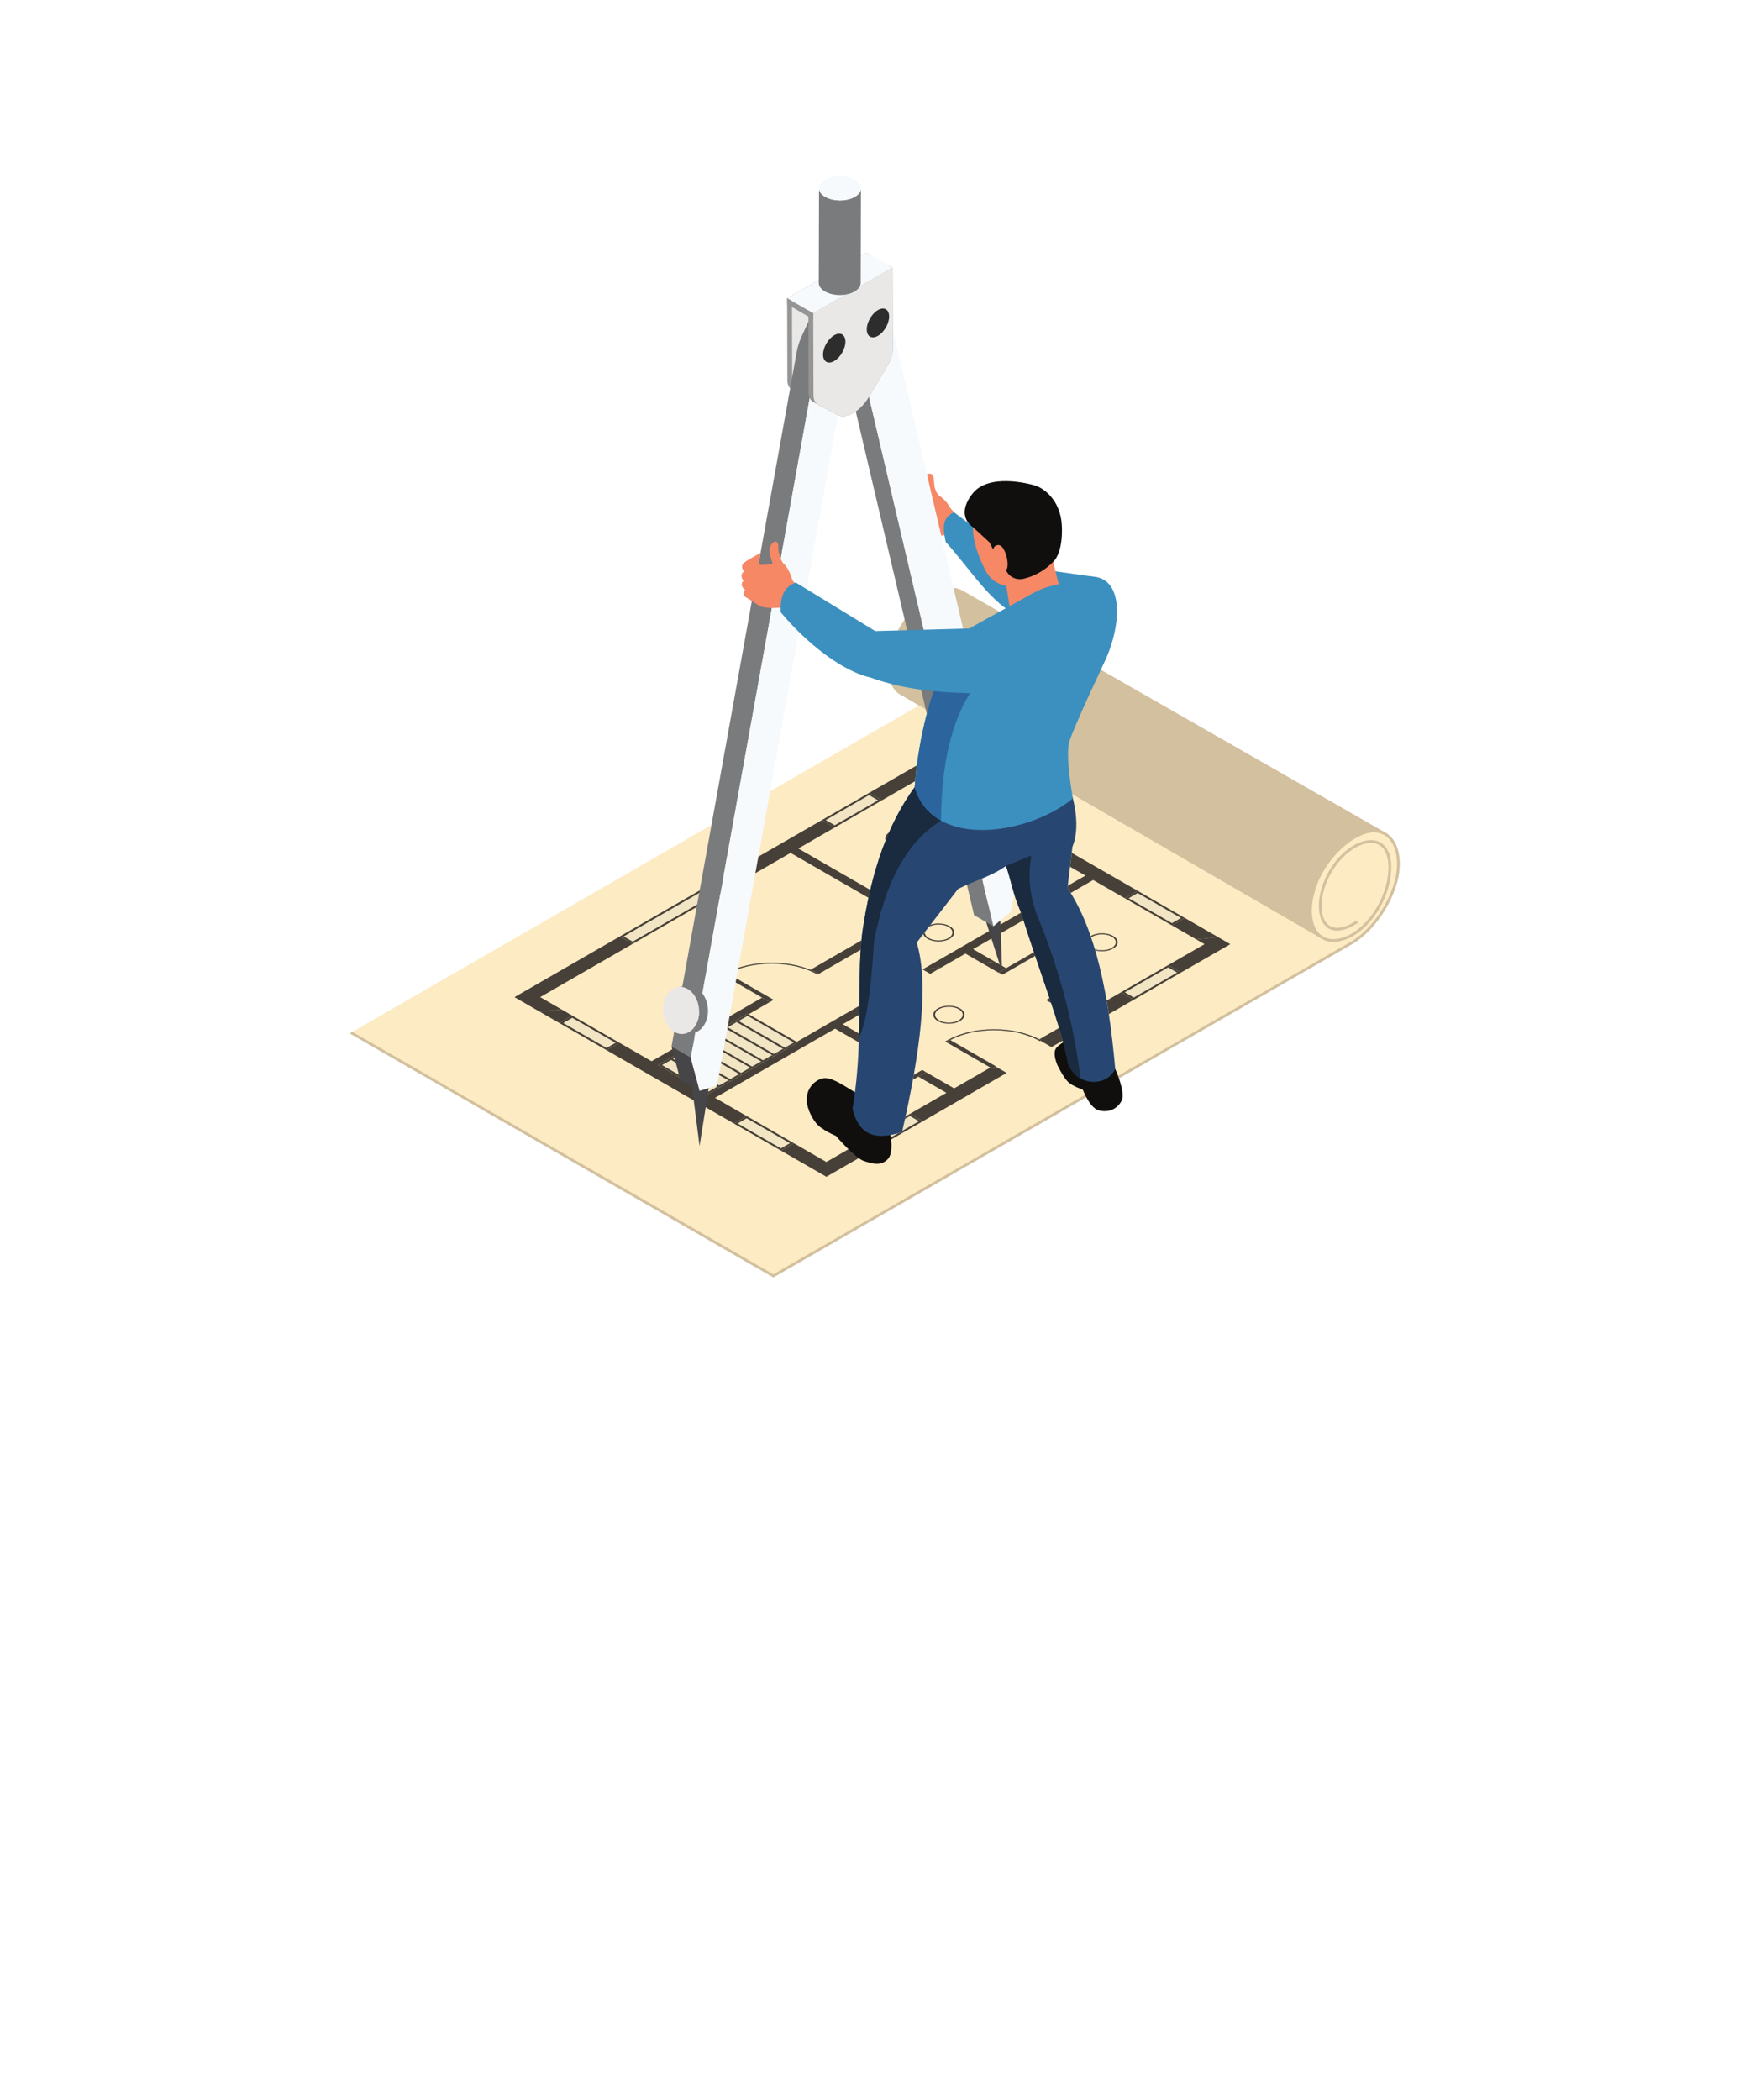 <svg xmlns="http://www.w3.org/2000/svg" xmlns:xlink="http://www.w3.org/1999/xlink" width="200" viewBox="0 0 150 180" height="240" preserveAspectRatio="xMidYMid meet"><defs><clipPath id="85c2713339"><path d="M 30.023 60.391 L 119.977 60.391 L 119.977 109.375 L 30.023 109.375 Z M 30.023 60.391 " clip-rule="nonzero"></path></clipPath><clipPath id="968fe8614a"><path d="M 30.023 71.223 L 119.977 71.223 L 119.977 109.375 L 30.023 109.375 Z M 30.023 71.223 " clip-rule="nonzero"></path></clipPath><clipPath id="1d488f6e9a"><path d="M 30.023 71 L 119.977 71 L 119.977 109.496 L 30.023 109.496 Z M 30.023 71 " clip-rule="nonzero"></path></clipPath></defs><rect x="-15" width="180" fill="#ffffff" y="-18" height="216" fill-opacity="1"></rect><rect x="-15" width="180" fill="#ffffff" y="-18" height="216" fill-opacity="1"></rect><rect x="-15" width="180" fill="#ffffff" y="-18" height="216" fill-opacity="1"></rect><g clip-path="url(#85c2713339)"><path fill="#fdebc4" d="M 116.336 79 C 113.531 80.891 112.492 78.344 113.59 75.613 C 114.992 72.109 118.871 70.664 119.125 74.043 C 119.195 75.48 118.672 77.254 117.527 78.691 C 116.379 80.125 115.031 80.746 113.953 80.594 C 112.066 80.281 111.797 77.41 113.281 74.691 C 114.156 73.18 115.301 72.051 116.516 71.508 C 118.809 70.5 120.289 72.285 119.75 75.156 C 119.277 77.371 117.727 79.66 115.953 80.758 L 66.289 109.363 L 30.082 88.512 L 78.777 60.465 L 116.336 79 " fill-opacity="1" fill-rule="nonzero"></path></g><g clip-path="url(#968fe8614a)"><path fill="#fdebc4" d="M 116.336 79 C 113.531 80.891 112.492 78.344 113.59 75.613 C 114.992 72.109 118.871 70.664 119.125 74.043 C 119.195 75.48 118.672 77.254 117.527 78.691 C 116.379 80.125 115.031 80.746 113.953 80.594 C 112.066 80.281 111.797 77.41 113.281 74.691 C 114.156 73.18 115.301 72.051 116.516 71.508 C 118.809 70.5 120.289 72.285 119.75 75.156 C 119.277 77.371 117.727 79.66 115.953 80.758 L 66.289 109.363 L 30.082 88.512 L 116.336 79 " fill-opacity="1" fill-rule="nonzero"></path></g><g clip-path="url(#1d488f6e9a)"><path fill="#d2c09e" d="M 66.289 109.496 L 66.23 109.465 L 30.023 88.609 L 30.141 88.41 L 66.289 109.227 L 115.895 80.66 C 117.633 79.582 119.172 77.309 119.637 75.133 C 119.922 73.605 119.633 72.328 118.855 71.715 C 118.273 71.258 117.461 71.219 116.562 71.617 C 115.371 72.148 114.242 73.262 113.383 74.75 C 112.43 76.496 112.176 78.371 112.738 79.523 C 113 80.059 113.426 80.387 113.973 80.477 C 115.078 80.633 116.379 79.941 117.434 78.617 C 118.492 77.289 119.082 75.586 119.008 74.051 C 118.93 73.012 118.484 72.375 117.75 72.262 C 116.523 72.074 114.602 73.395 113.695 75.656 C 113.074 77.211 113.145 78.703 113.871 79.285 C 114.41 79.719 115.262 79.582 116.27 78.902 L 116.402 79.094 C 115.301 79.84 114.348 79.973 113.723 79.469 C 112.922 78.82 112.82 77.219 113.48 75.57 C 114.457 73.125 116.484 71.836 117.785 72.031 C 118.277 72.105 119.125 72.469 119.242 74.035 C 119.316 75.629 118.711 77.395 117.617 78.762 C 116.508 80.152 115.133 80.879 113.938 80.707 C 113.312 80.602 112.824 80.23 112.531 79.629 C 111.934 78.41 112.188 76.449 113.18 74.637 C 114.062 73.102 115.234 71.957 116.469 71.402 C 117.449 70.969 118.348 71.016 119.004 71.531 C 119.848 72.199 120.168 73.562 119.867 75.18 C 119.391 77.414 117.805 79.75 116.016 80.859 L 66.289 109.496 " fill-opacity="1" fill-rule="nonzero"></path></g><path fill="#464038" d="M 46.277 86.727 L 44.098 85.469 L 70.445 70.293 L 71.547 70.926 L 75.59 68.598 L 74.488 67.965 L 78.586 65.605 C 78.527 66.055 78.48 66.508 78.441 66.957 L 68.426 72.727 L 74.598 76.281 C 74.547 76.504 74.496 76.73 74.445 76.957 L 67.762 73.105 L 60.855 77.086 L 62.133 76.352 L 61.031 75.715 L 53.129 80.266 L 54.23 80.902 L 46.301 85.469 L 48.129 86.52 L 46.277 86.727 M 70.078 83.535 L 70.18 83.473 C 69.953 83.344 69.715 83.227 69.465 83.125 L 73.84 80.602 C 73.816 80.867 73.793 81.133 73.777 81.402 L 70.078 83.535 M 79.098 83.105 L 79.074 83.094 L 87.52 78.227 C 87.523 78.234 87.527 78.242 87.527 78.246 C 87.594 78.457 87.66 78.664 87.727 78.871 L 83.41 81.355 L 85.266 82.426 L 84.156 82.547 L 82.75 81.738 L 80.676 82.93 L 79.098 83.105 M 102.539 80.52 L 93.699 75.43 L 91.777 76.539 C 91.688 76.391 91.594 76.25 91.5 76.109 L 91.523 75.922 L 93.039 75.051 L 91.719 74.289 L 91.859 73.102 L 97.512 76.355 L 96.41 76.992 L 100.453 79.32 L 101.555 78.684 L 100.586 78.125 L 104.391 80.316 L 102.539 80.52 " fill-opacity="1" fill-rule="nonzero"></path><path fill="#464038" d="M 70.832 100.867 L 51.285 89.609 L 51.992 90.016 L 53.094 89.383 L 49.051 87.051 L 47.949 87.688 L 46.277 86.727 L 48.129 86.52 L 55.848 90.965 L 65.32 85.512 L 65.98 85.891 L 64.172 86.934 L 64.078 86.883 L 62.977 87.516 L 62.207 87.961 L 61.102 88.598 L 60.332 89.039 L 59.227 89.676 L 58.289 90.215 L 57.52 90.66 L 56.418 91.293 L 58.98 92.77 L 60.625 93.719 L 60.715 93.77 L 61.82 93.137 L 62.758 92.598 L 63.695 92.055 L 64.629 91.516 L 67.441 89.898 L 68.379 89.355 L 68.285 89.305 L 68.555 89.152 L 73.664 86.207 C 73.664 86.461 73.664 86.715 73.66 86.973 L 72.238 87.789 L 73.633 88.594 C 73.633 88.699 73.629 88.801 73.625 88.906 C 73.621 89.051 73.617 89.199 73.613 89.344 L 71.578 88.172 L 69.215 89.531 L 68.855 89.738 L 61.285 94.098 L 66.434 97.062 L 63.996 95.66 L 62.895 96.297 L 66.938 98.621 L 68.039 97.988 L 70.832 99.598 L 74.367 97.559 L 73.957 97.797 L 75.059 98.434 L 77.652 96.938 L 70.832 100.867 M 79.102 96.105 L 78 95.469 L 81.121 93.672 L 78.715 92.285 L 79.375 91.902 L 81.785 93.289 L 84.887 91.504 L 85.043 91.598 L 85.344 91.422 L 86.285 91.965 L 79.102 96.105 M 90.129 89.75 L 89.188 89.211 L 89.242 89.176 C 89.191 89.145 89.137 89.117 89.082 89.086 L 90.781 88.105 C 90.895 88.484 91 88.848 91.094 89.195 L 90.129 89.75 M 95.043 86.922 C 94.984 86.531 94.922 86.145 94.855 85.762 L 98.102 83.891 L 96.078 85.055 L 97.184 85.691 L 100.84 83.582 L 95.043 86.922 M 90.102 85.973 L 89.727 85.758 L 89.746 85.746 L 89.797 85.773 C 89.863 85.734 89.93 85.695 89.996 85.656 C 90.031 85.762 90.066 85.867 90.102 85.973 M 79.734 83.473 L 79.098 83.105 L 80.676 82.93 L 79.734 83.473 M 85.605 83.383 L 84.156 82.547 L 85.266 82.426 L 86.238 82.984 L 85.598 83.355 L 85.625 83.371 L 85.605 83.383 M 101.223 83.363 L 100.121 82.727 L 103.246 80.93 L 102.539 80.52 L 104.391 80.316 L 105.453 80.93 L 101.223 83.363 " fill-opacity="1" fill-rule="nonzero"></path><path fill="#f2e5c3" d="M 66.938 98.434 L 63.227 96.297 L 63.996 95.852 L 67.707 97.988 L 66.938 98.434 " fill-opacity="1" fill-rule="nonzero"></path><path fill="#464038" d="M 66.938 98.621 L 62.895 96.297 L 63.996 95.66 L 68.039 97.988 L 66.938 98.621 M 63.996 95.852 L 63.227 96.297 L 66.938 98.434 L 67.707 97.988 L 63.996 95.852 " fill-opacity="1" fill-rule="nonzero"></path><path fill="#f2e5c3" d="M 51.992 89.824 L 48.281 87.688 L 49.051 87.242 L 52.766 89.383 L 51.992 89.824 " fill-opacity="1" fill-rule="nonzero"></path><path fill="#464038" d="M 51.992 90.016 L 51.285 89.609 L 47.949 87.688 L 49.051 87.051 L 53.094 89.383 L 51.992 90.016 M 49.051 87.242 L 48.281 87.688 L 51.992 89.824 L 52.766 89.383 L 49.051 87.242 " fill-opacity="1" fill-rule="nonzero"></path><path fill="#f2e5c3" d="M 97.184 85.5 L 96.41 85.055 L 100.121 82.918 L 100.895 83.363 L 97.184 85.5 " fill-opacity="1" fill-rule="nonzero"></path><path fill="#464038" d="M 97.184 85.691 L 96.078 85.055 L 100.121 82.727 L 101.223 83.363 L 100.84 83.582 L 97.184 85.691 M 100.121 82.918 L 96.41 85.055 L 97.184 85.5 L 100.895 83.363 L 100.121 82.918 " fill-opacity="1" fill-rule="nonzero"></path><path fill="#f2e5c3" d="M 75.059 98.242 L 74.285 97.797 L 75.102 97.328 C 75.25 97.352 75.402 97.363 75.559 97.363 C 75.996 97.363 76.473 97.277 76.973 97.141 L 75.059 98.242 M 77.348 96.922 C 77.426 96.582 77.504 96.242 77.578 95.902 L 78 95.66 L 78.77 96.105 L 77.348 96.922 " fill-opacity="1" fill-rule="nonzero"></path><path fill="#464038" d="M 75.059 98.434 L 73.957 97.797 L 74.859 97.277 C 74.938 97.301 75.02 97.316 75.102 97.328 L 74.285 97.797 L 75.059 98.242 L 76.973 97.141 C 77.086 97.109 77.203 97.074 77.32 97.035 C 77.332 97 77.34 96.961 77.348 96.922 L 78.77 96.105 L 78 95.66 L 77.578 95.902 C 77.594 95.832 77.609 95.758 77.625 95.684 L 78 95.469 L 79.102 96.105 L 77.652 96.938 L 75.059 98.434 " fill-opacity="1" fill-rule="nonzero"></path><path fill="#f2e5c3" d="M 71.547 70.738 L 70.777 70.293 L 74.488 68.152 L 75.262 68.598 L 71.547 70.738 " fill-opacity="1" fill-rule="nonzero"></path><path fill="#464038" d="M 71.547 70.926 L 70.445 70.293 L 74.488 67.965 L 75.59 68.598 L 71.547 70.926 M 74.488 68.152 L 70.777 70.293 L 71.547 70.738 L 75.262 68.598 L 74.488 68.152 " fill-opacity="1" fill-rule="nonzero"></path><path fill="#f2e5c3" d="M 54.23 80.711 L 53.457 80.266 L 61.031 75.906 L 61.801 76.352 L 54.23 80.711 " fill-opacity="1" fill-rule="nonzero"></path><path fill="#464038" d="M 54.23 80.902 L 53.129 80.266 L 61.031 75.715 L 62.133 76.352 L 60.855 77.086 L 54.23 80.902 M 61.031 75.906 L 53.457 80.266 L 54.23 80.711 L 61.801 76.352 L 61.031 75.906 " fill-opacity="1" fill-rule="nonzero"></path><path fill="#f2e5c3" d="M 100.453 79.129 L 96.742 76.992 L 97.512 76.547 L 101.223 78.684 L 100.453 79.129 " fill-opacity="1" fill-rule="nonzero"></path><path fill="#464038" d="M 100.453 79.32 L 96.41 76.992 L 97.512 76.355 L 101.555 78.684 L 100.453 79.32 M 97.512 76.547 L 96.742 76.992 L 100.453 79.129 L 101.223 78.684 L 97.512 76.547 " fill-opacity="1" fill-rule="nonzero"></path><path fill="#f2e5c3" d="M 60.715 93.582 L 56.746 91.293 L 57.52 90.852 L 58.184 91.23 L 61.488 93.137 L 60.715 93.582 " fill-opacity="1" fill-rule="nonzero"></path><path fill="#464038" d="M 60.715 93.77 L 60.625 93.719 L 58.98 92.77 L 56.418 91.293 L 57.52 90.66 L 57.355 90.754 L 57.52 90.852 L 56.746 91.293 L 60.715 93.582 L 61.488 93.137 L 58.184 91.23 L 61.652 93.23 L 61.82 93.137 L 60.715 93.77 " fill-opacity="1" fill-rule="nonzero"></path><path fill="#f2e5c3" d="M 61.652 93.039 L 57.684 90.754 L 58.457 90.309 L 61.086 91.824 L 62.426 92.598 L 61.652 93.039 " fill-opacity="1" fill-rule="nonzero"></path><path fill="#464038" d="M 61.652 93.23 L 58.184 91.23 L 57.52 90.852 L 57.355 90.754 L 58.289 90.215 L 58.457 90.309 L 57.684 90.754 L 61.652 93.039 L 62.426 92.598 L 61.086 91.824 L 62.59 92.691 L 62.754 92.598 L 62.758 92.598 L 61.82 93.137 L 61.652 93.23 " fill-opacity="1" fill-rule="nonzero"></path><path fill="#f2e5c3" d="M 62.59 92.5 L 58.621 90.215 L 59.395 89.77 L 63.363 92.055 L 62.59 92.5 " fill-opacity="1" fill-rule="nonzero"></path><path fill="#464038" d="M 62.59 92.691 L 61.086 91.824 L 58.457 90.309 L 58.289 90.215 L 59.23 89.676 L 63.527 92.152 L 63.695 92.055 L 62.754 92.598 L 62.59 92.691 M 59.395 89.77 L 58.621 90.215 L 62.59 92.5 L 63.363 92.055 L 59.395 89.77 " fill-opacity="1" fill-rule="nonzero"></path><path fill="#f2e5c3" d="M 63.527 91.961 L 59.559 89.676 L 60.332 89.23 L 60.996 89.613 L 64.301 91.516 L 63.527 91.961 " fill-opacity="1" fill-rule="nonzero"></path><path fill="#464038" d="M 63.527 92.152 L 59.227 89.676 L 60.332 89.039 L 60.164 89.137 L 60.332 89.23 L 59.559 89.676 L 63.527 91.961 L 64.301 91.516 L 60.996 89.613 L 64.465 91.609 L 64.629 91.516 L 63.695 92.055 L 63.527 92.152 " fill-opacity="1" fill-rule="nonzero"></path><path fill="#f2e5c3" d="M 64.465 91.422 L 60.496 89.137 L 61.266 88.691 L 63.254 89.832 L 65.238 90.977 L 64.465 91.422 " fill-opacity="1" fill-rule="nonzero"></path><path fill="#464038" d="M 64.465 91.609 L 60.996 89.613 L 60.332 89.23 L 60.164 89.137 L 61.102 88.598 L 61.266 88.691 L 60.496 89.137 L 64.465 91.422 L 65.238 90.977 L 63.254 89.832 L 65.402 91.07 L 65.566 90.977 L 64.629 91.516 L 64.465 91.609 " fill-opacity="1" fill-rule="nonzero"></path><path fill="#f2e5c3" d="M 65.402 90.883 L 61.434 88.598 L 62.203 88.152 L 63.844 89.094 L 66.176 90.438 L 65.402 90.883 " fill-opacity="1" fill-rule="nonzero"></path><path fill="#464038" d="M 65.402 91.07 L 63.254 89.832 L 61.266 88.691 L 61.102 88.598 L 62.207 87.961 L 62.039 88.055 L 62.203 88.152 L 61.434 88.598 L 65.402 90.883 L 66.176 90.438 L 63.844 89.094 L 66.34 90.531 L 66.504 90.438 L 65.566 90.977 L 65.402 91.07 " fill-opacity="1" fill-rule="nonzero"></path><path fill="#f2e5c3" d="M 66.34 90.344 L 62.371 88.055 L 63.141 87.609 L 67.109 89.898 L 66.34 90.344 " fill-opacity="1" fill-rule="nonzero"></path><path fill="#464038" d="M 66.34 90.531 L 63.844 89.094 L 62.203 88.152 L 62.039 88.055 L 62.977 87.516 L 67.277 89.992 L 67.441 89.898 L 66.504 90.438 L 66.34 90.531 M 63.141 87.609 L 62.371 88.055 L 66.34 90.344 L 67.109 89.898 L 63.141 87.609 " fill-opacity="1" fill-rule="nonzero"></path><path fill="#f2e5c3" d="M 67.277 89.801 L 63.309 87.516 L 64.078 87.07 L 68.047 89.355 L 67.277 89.801 " fill-opacity="1" fill-rule="nonzero"></path><path fill="#464038" d="M 67.277 89.992 L 62.977 87.516 L 64.078 86.883 L 68.379 89.355 L 67.441 89.898 L 67.277 89.992 M 64.078 87.07 L 63.309 87.516 L 67.277 89.801 L 68.047 89.355 L 64.078 87.07 " fill-opacity="1" fill-rule="nonzero"></path><path fill="#464038" d="M 64.027 84.766 L 61.949 83.57 L 62.277 83.379 L 62.281 83.379 C 62.223 83.41 62.168 83.441 62.113 83.473 L 62.223 83.535 C 62.277 83.504 62.336 83.473 62.391 83.445 L 64.586 84.707 L 64.027 84.766 " fill-opacity="1" fill-rule="nonzero"></path><path fill="#464038" d="M 65.98 85.891 L 65.32 85.512 L 64.027 84.766 L 64.586 84.707 L 66.312 85.699 L 65.98 85.891 " fill-opacity="1" fill-rule="nonzero"></path><path fill="#464038" d="M 70.07 83.535 C 68.988 82.914 67.566 82.602 66.148 82.602 C 64.797 82.602 63.449 82.883 62.391 83.445 C 62.336 83.473 62.277 83.504 62.223 83.535 L 62.113 83.473 C 62.168 83.441 62.223 83.41 62.281 83.379 C 63.371 82.801 64.758 82.512 66.148 82.512 C 67.312 82.512 68.477 82.715 69.465 83.125 C 69.715 83.227 69.953 83.344 70.18 83.473 L 70.078 83.535 L 70.07 83.535 " fill-opacity="1" fill-rule="nonzero"></path><path fill="#464038" d="M 78.25 92.551 C 78.277 92.41 78.301 92.27 78.328 92.125 L 79.047 91.711 L 79.375 91.902 L 78.715 92.285 L 78.25 92.551 " fill-opacity="1" fill-rule="nonzero"></path><path fill="#464038" d="M 87.676 82.16 L 88.625 81.613 C 88.66 81.719 88.695 81.824 88.73 81.934 L 88.492 82.07 L 87.676 82.16 " fill-opacity="1" fill-rule="nonzero"></path><path fill="#464038" d="M 85.926 83.547 L 85.625 83.371 L 85.598 83.355 L 86.238 82.984 L 87.676 82.16 L 88.492 82.07 L 85.926 83.547 " fill-opacity="1" fill-rule="nonzero"></path><path fill="#464038" d="M 89.797 85.773 L 89.746 85.746 L 89.684 85.711 C 89.781 85.656 89.871 85.602 89.957 85.543 C 89.969 85.582 89.98 85.617 89.996 85.656 C 89.93 85.695 89.863 85.734 89.797 85.773 " fill-opacity="1" fill-rule="nonzero"></path><path fill="#464038" d="M 85.043 91.598 L 84.887 91.504 L 81.012 89.273 L 81.344 89.082 L 81.348 89.086 C 81.289 89.113 81.234 89.145 81.176 89.176 L 81.289 89.242 C 81.344 89.207 81.398 89.176 81.457 89.148 L 85.375 91.406 L 85.344 91.422 L 85.043 91.598 " fill-opacity="1" fill-rule="nonzero"></path><path fill="#464038" d="M 89.133 89.242 C 88.051 88.617 86.633 88.305 85.211 88.305 C 83.863 88.305 82.516 88.586 81.457 89.148 C 81.398 89.176 81.344 89.207 81.289 89.242 L 81.176 89.176 C 81.234 89.145 81.289 89.113 81.348 89.086 C 82.434 88.504 83.824 88.219 85.211 88.219 C 86.602 88.219 87.992 88.508 89.082 89.086 C 89.137 89.117 89.191 89.145 89.242 89.176 L 89.133 89.242 " fill-opacity="1" fill-rule="nonzero"></path><path fill="#464038" d="M 60.895 82.031 C 60.555 82.031 60.211 81.953 59.949 81.805 C 59.426 81.504 59.426 81.016 59.949 80.715 C 60.211 80.562 60.555 80.488 60.895 80.488 C 61.238 80.488 61.582 80.562 61.844 80.715 C 62.363 81.016 62.363 81.504 61.844 81.805 C 61.582 81.953 61.238 82.031 60.895 82.031 M 60.895 80.578 C 60.594 80.578 60.289 80.645 60.059 80.777 C 59.598 81.043 59.598 81.473 60.059 81.738 C 60.289 81.871 60.594 81.938 60.895 81.938 C 61.199 81.938 61.5 81.871 61.73 81.738 C 62.191 81.473 62.191 81.043 61.73 80.777 C 61.5 80.645 61.199 80.578 60.895 80.578 " fill-opacity="1" fill-rule="nonzero"></path><path fill="#464038" d="M 70.703 94.895 C 70.359 94.895 70.02 94.82 69.758 94.672 C 69.234 94.371 69.234 93.879 69.758 93.582 C 70.02 93.43 70.359 93.355 70.703 93.355 C 71.047 93.355 71.391 93.43 71.648 93.582 C 72.172 93.879 72.172 94.371 71.648 94.672 C 71.391 94.82 71.047 94.895 70.703 94.895 M 70.703 93.445 C 70.402 93.445 70.098 93.512 69.867 93.645 C 69.406 93.91 69.406 94.34 69.867 94.605 C 70.098 94.738 70.402 94.805 70.703 94.805 C 71.008 94.805 71.309 94.738 71.539 94.605 C 72 94.34 72 93.91 71.539 93.645 C 71.309 93.512 71.008 93.445 70.703 93.445 " fill-opacity="1" fill-rule="nonzero"></path><path fill="#464038" d="M 75.914 72.043 C 75.812 71.809 75.91 71.551 76.199 71.359 C 76.102 71.586 76.004 71.812 75.914 72.043 " fill-opacity="1" fill-rule="nonzero"></path><path fill="#464038" d="M 81.332 87.746 C 80.992 87.746 80.648 87.672 80.387 87.52 C 79.867 87.223 79.867 86.73 80.387 86.43 C 80.648 86.281 80.992 86.207 81.332 86.207 C 81.676 86.207 82.02 86.281 82.281 86.43 C 82.801 86.73 82.801 87.223 82.281 87.52 C 82.02 87.672 81.676 87.746 81.332 87.746 M 81.332 86.297 C 81.031 86.297 80.727 86.363 80.496 86.496 C 80.035 86.762 80.035 87.191 80.496 87.457 C 80.727 87.59 81.031 87.656 81.332 87.656 C 81.637 87.656 81.938 87.59 82.168 87.457 C 82.633 87.191 82.633 86.762 82.168 86.496 C 81.938 86.363 81.637 86.297 81.332 86.297 " fill-opacity="1" fill-rule="nonzero"></path><path fill="#464038" d="M 80.453 80.699 C 80.109 80.699 79.766 80.625 79.504 80.473 C 79.309 80.359 79.184 80.219 79.137 80.07 L 79.27 79.898 C 79.258 80.082 79.371 80.27 79.617 80.41 C 79.848 80.543 80.148 80.609 80.453 80.609 C 80.754 80.609 81.059 80.543 81.289 80.41 C 81.75 80.145 81.75 79.711 81.289 79.445 C 81.059 79.312 80.754 79.246 80.453 79.246 C 80.152 79.246 79.848 79.312 79.621 79.445 L 79.754 79.27 C 79.969 79.195 80.207 79.156 80.453 79.156 C 80.793 79.156 81.137 79.23 81.398 79.383 C 81.918 79.684 81.918 80.172 81.398 80.473 C 81.137 80.625 80.793 80.699 80.453 80.699 " fill-opacity="1" fill-rule="nonzero"></path><path fill="#464038" d="M 93.914 81.473 C 93.902 81.469 93.891 81.465 93.879 81.461 C 93.867 81.422 93.855 81.387 93.844 81.348 C 93.969 81.391 94.102 81.422 94.238 81.438 L 93.914 81.473 M 95.094 81.344 C 95.164 81.316 95.23 81.285 95.293 81.25 C 95.754 80.98 95.754 80.551 95.293 80.285 C 95.062 80.152 94.762 80.086 94.457 80.086 C 94.156 80.086 93.852 80.152 93.621 80.285 C 93.586 80.305 93.555 80.328 93.523 80.348 C 93.512 80.312 93.5 80.273 93.484 80.238 C 93.496 80.23 93.504 80.227 93.512 80.223 C 93.773 80.07 94.117 79.996 94.457 79.996 C 94.801 79.996 95.145 80.07 95.406 80.223 C 95.922 80.52 95.926 81.004 95.414 81.305 L 95.094 81.344 " fill-opacity="1" fill-rule="nonzero"></path><path fill="#464038" d="M 94.457 81.535 C 94.273 81.535 94.09 81.516 93.914 81.473 L 94.238 81.438 C 94.312 81.445 94.383 81.449 94.457 81.449 C 94.68 81.449 94.898 81.41 95.094 81.344 L 95.414 81.305 C 95.41 81.309 95.406 81.309 95.406 81.312 C 95.145 81.461 94.801 81.535 94.457 81.535 " fill-opacity="1" fill-rule="nonzero"></path><path fill="#d2c09e" d="M 118.848 71.426 L 82.5 50.621 C 81.93 50.293 81.176 50.273 80.309 50.656 C 79.094 51.199 77.949 52.324 77.074 53.84 C 75.766 56.242 75.82 58.762 77.156 59.531 L 113.312 80.469 C 110.148 77.68 115.312 70.191 118.848 71.426 " fill-opacity="1" fill-rule="nonzero"></path><path fill="#f68866" d="M 82.445 46.637 L 80.848 45.852 C 80.848 45.852 80.156 46.332 79.16 45.777 C 79.16 45.777 79.016 45.914 78.793 45.852 C 78.566 45.785 78.078 45.633 77.926 45.48 C 77.77 45.328 77.82 45.074 77.926 45.008 C 77.926 45.008 77.539 44.824 77.617 44.543 C 77.699 44.262 77.781 44.176 77.781 44.176 C 77.781 44.176 77.457 44.031 77.547 43.801 C 77.637 43.566 77.699 43.367 77.699 43.367 C 77.699 43.367 77.461 43.223 77.531 42.965 C 77.602 42.707 77.805 42.551 78.035 42.395 C 78.27 42.242 79 41.949 79 41.949 C 79 41.949 79.875 41.996 80.309 42.348 C 80.742 42.699 81.203 43.062 81.281 43.293 C 81.363 43.527 82.66 44.84 82.688 44.82 C 82.711 44.801 82.445 46.637 82.445 46.637 " fill-opacity="1" fill-rule="nonzero"></path><path fill="#f68866" d="M 81.656 44.965 C 81.609 44.973 80.105 45.098 79.629 43.438 C 79.629 43.438 79.055 41.625 79.23 41.074 C 79.426 40.469 79.742 40.562 79.898 40.688 C 80.059 40.812 80.07 41.418 80.094 41.688 C 80.102 41.781 80.176 41.965 80.242 42.129 C 80.316 42.305 80.438 42.449 80.594 42.555 C 80.734 42.652 80.934 42.82 81.164 43.109 C 81.613 43.664 81.656 44.965 81.656 44.965 " fill-opacity="1" fill-rule="nonzero"></path><path fill="#7a7b7c" d="M 85.051 69.098 L 85.867 68.773 C 86.152 68.66 86.496 68.691 86.848 68.895 L 86.031 69.219 C 85.68 69.016 85.336 68.984 85.051 69.098 " fill-opacity="1" fill-rule="nonzero"></path><path fill="#7a7b7c" d="M 87.371 72.535 L 86.555 72.859 C 86.91 72.715 87.176 72.348 87.246 71.809 C 87.371 70.836 86.824 69.676 86.031 69.219 L 86.848 68.895 C 87.641 69.352 88.188 70.516 88.062 71.484 C 87.992 72.023 87.727 72.395 87.371 72.535 " fill-opacity="1" fill-rule="nonzero"></path><path fill="#ccccc9" d="M 86.031 69.219 C 86.824 69.676 87.371 70.836 87.246 71.809 C 87.117 72.781 86.367 73.195 85.574 72.738 C 84.777 72.277 84.238 71.121 84.363 70.148 C 84.488 69.18 85.234 68.762 86.031 69.219 " fill-opacity="1" fill-rule="nonzero"></path><path fill="#464648" d="M 59.211 92.332 L 59.961 98.234 L 60.895 92.332 Z M 59.211 92.332 " fill-opacity="1" fill-rule="nonzero"></path><path fill="#464648" d="M 84.02 77.449 L 85.895 83.305 L 85.703 77.449 Z M 84.02 77.449 " fill-opacity="1" fill-rule="nonzero"></path><path fill="#959595" d="M 74.684 21.887 L 74.27 21.648 L 67.469 25.566 L 67.488 32.57 C 67.488 32.965 67.629 33.258 67.871 33.395 L 68.281 33.637 C 68.25 33.617 68.227 33.59 68.199 33.566 C 68.23 33.594 68.262 33.625 68.301 33.648 L 69.961 34.512 C 70.336 34.711 70.824 34.637 71.312 34.355 C 71.801 34.074 72.285 33.586 72.66 32.957 L 74.309 30.188 C 74.562 29.762 74.703 29.297 74.703 28.895 L 74.684 21.887 " fill-opacity="1" fill-rule="nonzero"></path><path fill="#e9e8e7" d="M 74.684 21.887 L 74.703 28.895 C 74.703 29.297 74.562 29.762 74.309 30.188 L 72.66 32.957 C 72.285 33.586 71.801 34.074 71.312 34.355 C 70.824 34.637 70.336 34.711 69.961 34.512 L 68.301 33.648 C 68.051 33.512 67.902 33.215 67.902 32.809 L 67.883 25.805 L 74.684 21.887 " fill-opacity="1" fill-rule="nonzero"></path><path fill="#7a7b7c" d="M 85.145 79.398 L 83.492 78.441 L 71.723 28.336 L 73.379 29.297 L 85.145 79.398 " fill-opacity="1" fill-rule="nonzero"></path><path fill="#c6c5c3" d="M 73.379 29.297 L 71.723 28.336 L 74.559 25.938 L 76.215 26.898 L 73.379 29.297 " fill-opacity="1" fill-rule="nonzero"></path><path fill="#f6fafd" d="M 76.215 26.898 L 87.379 74.438 L 86.652 78.133 L 85.145 79.398 L 73.379 29.297 L 76.215 26.898 " fill-opacity="1" fill-rule="nonzero"></path><path fill="#464648" d="M 59.961 93.504 L 58.305 92.543 L 57.559 89.703 L 59.211 90.66 L 59.961 93.504 " fill-opacity="1" fill-rule="nonzero"></path><path fill="#c6c5c3" d="M 70.07 30.434 L 68.418 29.477 L 71.254 28.605 L 72.91 29.566 L 70.07 30.434 " fill-opacity="1" fill-rule="nonzero"></path><path fill="#7a7b7c" d="M 59.211 90.66 L 57.559 89.703 L 68.297 30.141 C 68.375 29.699 68.512 29.27 68.699 28.859 L 69.297 27.566 L 70.07 30.434 L 59.211 90.66 " fill-opacity="1" fill-rule="nonzero"></path><path fill="#f6fafd" d="M 70.07 30.434 L 72.91 29.566 L 61.465 93.035 L 59.961 93.504 L 59.211 90.66 L 70.07 30.434 " fill-opacity="1" fill-rule="nonzero"></path><path fill="#959595" d="M 76.508 22.938 L 76.094 22.699 L 69.293 26.617 L 69.312 33.621 C 69.312 34.016 69.453 34.309 69.695 34.445 L 70.109 34.688 C 70.074 34.668 70.051 34.641 70.023 34.617 C 70.055 34.645 70.09 34.676 70.129 34.699 L 71.785 35.562 C 72.16 35.762 72.648 35.688 73.137 35.406 C 73.625 35.125 74.109 34.637 74.484 34.008 L 76.133 31.238 C 76.387 30.812 76.527 30.348 76.527 29.945 L 76.508 22.938 " fill-opacity="1" fill-rule="nonzero"></path><path fill="#e9e8e7" d="M 76.508 22.938 L 76.527 29.945 C 76.527 30.348 76.387 30.812 76.133 31.238 L 74.484 34.008 C 74.109 34.637 73.625 35.125 73.137 35.406 C 72.648 35.688 72.16 35.762 71.785 35.562 L 70.129 34.699 C 69.875 34.562 69.727 34.266 69.727 33.859 L 69.707 26.855 L 76.508 22.938 " fill-opacity="1" fill-rule="nonzero"></path><path fill="#2e2d2d" d="M 72.465 29.289 C 72.465 29.898 72.035 30.641 71.508 30.945 C 70.977 31.25 70.547 31.004 70.547 30.391 C 70.547 29.781 70.977 29.039 71.508 28.734 C 72.035 28.43 72.465 28.68 72.465 29.289 " fill-opacity="1" fill-rule="nonzero"></path><path fill="#2e2d2d" d="M 76.211 27.133 C 76.211 27.742 75.781 28.48 75.25 28.789 C 74.723 29.094 74.293 28.844 74.293 28.234 C 74.293 27.625 74.723 26.883 75.25 26.578 C 75.781 26.273 76.211 26.523 76.211 27.133 " fill-opacity="1" fill-rule="nonzero"></path><path fill="#f6fafd" d="M 67.469 25.566 L 74.27 21.648 L 76.504 22.938 L 69.707 26.855 L 67.469 25.566 " fill-opacity="1" fill-rule="nonzero"></path><path fill="#959595" d="M 67.469 25.566 L 67.469 26.082 L 69.703 27.371 L 69.707 26.855 L 67.469 25.566 " fill-opacity="1" fill-rule="nonzero"></path><path fill="#7a7b7c" d="M 73.793 16.145 L 73.773 24.258 C 73.77 24.52 73.598 24.785 73.25 24.984 C 72.555 25.391 71.41 25.391 70.711 24.984 C 70.355 24.781 70.176 24.512 70.18 24.242 L 70.203 16.129 C 70.199 16.398 70.379 16.668 70.734 16.871 C 71.434 17.277 72.578 17.277 73.273 16.871 C 73.621 16.672 73.793 16.406 73.793 16.145 " fill-opacity="1" fill-rule="nonzero"></path><path fill="#f6fafd" d="M 73.266 15.402 C 73.965 15.809 73.973 16.465 73.273 16.871 C 72.578 17.277 71.434 17.277 70.734 16.871 C 70.027 16.465 70.023 15.805 70.723 15.402 C 71.422 14.996 72.559 15 73.266 15.402 " fill-opacity="1" fill-rule="nonzero"></path><path fill="#7a7b7c" d="M 58.195 84.59 L 58.957 84.523 C 59.203 84.5 59.457 84.555 59.703 84.695 L 58.941 84.766 C 58.695 84.621 58.441 84.57 58.195 84.59 " fill-opacity="1" fill-rule="nonzero"></path><path fill="#7a7b7c" d="M 59.316 88.559 L 58.555 88.625 C 59.105 88.578 59.602 88.141 59.816 87.434 C 60.129 86.418 59.734 85.223 58.941 84.766 L 59.703 84.695 C 60.496 85.152 60.887 86.352 60.578 87.367 C 60.363 88.07 59.863 88.508 59.316 88.559 " fill-opacity="1" fill-rule="nonzero"></path><path fill="#e9e8e7" d="M 58.941 84.766 C 59.734 85.223 60.129 86.418 59.816 87.434 C 59.508 88.453 58.609 88.91 57.812 88.453 C 57.02 87.996 56.629 86.793 56.938 85.777 C 57.25 84.762 58.148 84.305 58.941 84.766 " fill-opacity="1" fill-rule="nonzero"></path><path fill="#f68866" d="M 68.406 53.016 C 68.375 52.996 66.93 52.074 66.93 52.074 C 66.93 52.074 65.578 52.246 65.008 51.879 C 64.445 51.508 63.867 51.148 63.867 51.148 C 63.867 51.148 63.562 50.879 63.867 50.574 C 63.867 50.574 63.312 50.152 63.73 49.793 C 63.73 49.793 63.312 49.281 63.781 48.98 C 63.781 48.98 63.344 48.535 63.855 48.176 C 64.367 47.816 65.184 47.402 65.184 47.402 C 65.184 47.402 65.117 47.785 65.035 48.371 C 65.191 48.477 65.723 48.391 66.215 48.316 C 66.262 48.309 65.992 47.766 65.965 47.164 C 65.934 46.559 66.746 45.969 66.707 46.918 C 66.688 47.484 67.062 48.223 67.113 48.262 C 67.504 48.566 67.816 49.324 67.906 49.684 C 67.992 50.043 69.484 50.879 69.484 50.879 L 68.406 53.016 " fill-opacity="1" fill-rule="nonzero"></path><path fill="#3c90bf" d="M 94.023 49.473 L 88.012 48.625 L 81.777 43.91 C 80.68 44.387 80.832 45.375 81.062 46.457 C 83.25 48.848 85.465 52.566 87.898 52.871 C 88.117 52.93 88.957 53.816 89.172 53.867 L 94.023 49.473 " fill-opacity="1" fill-rule="nonzero"></path><path fill="#f68866" d="M 86.695 53.016 L 85.984 48.465 L 89.969 46.938 L 91.027 51.199 L 86.695 53.016 " fill-opacity="1" fill-rule="nonzero"></path><path fill="#100f0d" d="M 91.973 88.902 C 91.973 88.902 90.676 89.457 90.461 89.953 C 90.242 90.449 90.648 91.324 90.648 91.324 C 90.648 91.324 91.164 92.387 91.566 92.754 C 91.973 93.121 92.809 93.398 92.809 93.398 C 92.809 93.398 93.391 94.969 94.188 95.176 C 94.98 95.387 95.742 95.094 96.129 94.367 C 96.52 93.645 95.59 91.621 95.59 91.621 L 91.973 88.902 " fill-opacity="1" fill-rule="nonzero"></path><path fill="#100f0d" d="M 76.312 94.449 L 76.312 97.289 C 76.312 97.289 76.652 98.773 76.09 99.359 C 75.523 99.945 74.848 99.777 74.062 99.52 C 73.281 99.266 71.652 97.363 71.652 97.363 C 71.652 97.363 70.449 96.883 69.953 96.27 C 69.457 95.656 69.102 94.754 69.145 94.125 C 69.188 93.5 69.504 93.008 69.91 92.715 C 70.785 92.086 71.41 92.449 73.434 93.723 L 74.527 92.836 L 76.312 94.449 " fill-opacity="1" fill-rule="nonzero"></path><path fill="#274772" d="M 95.59 91.621 C 95.086 92.719 93.68 93.031 92.621 92.441 C 92.16 92.188 91.762 91.754 91.539 91.137 C 91.016 88.105 89.141 83.414 87.527 78.246 C 86.738 76.355 86.762 75.797 86.234 74.219 C 85.016 75.098 83.578 75.469 82.121 76.195 L 78.578 80.793 C 79.66 84.41 78.844 90.387 77.32 97.035 C 75.336 97.668 73.66 97.57 73.07 95.016 C 73.438 92.895 73.574 90.852 73.625 88.906 C 73.73 85.238 73.543 81.922 74.043 79.098 C 74.754 74.715 76.035 70.723 78.398 67.477 C 78.703 67.055 79.031 66.645 79.375 66.25 L 81.578 63.02 L 89.676 63.02 L 91.484 66.898 C 92.16 68.719 92.594 70.938 91.922 72.59 L 91.5 76.109 C 93.934 79.746 95.031 85.25 95.59 91.621 " fill-opacity="1" fill-rule="nonzero"></path><path fill="#3c90bf" d="M 91.648 63.609 C 91.301 64.848 91.961 68.438 91.961 68.438 C 89.125 70.777 83.809 72.082 80.66 70.34 C 79.602 69.754 78.789 68.832 78.398 67.48 C 78.656 63.883 79.543 60.066 80.781 57.273 C 81.406 55.855 82.125 54.703 82.898 53.969 L 88.457 50.887 C 89.605 50.25 90.324 50.18 91.605 49.875 L 93.512 49.418 C 96.105 49.418 96.289 52.949 94.832 56.395 C 94.832 56.395 91.992 62.375 91.648 63.609 " fill-opacity="1" fill-rule="nonzero"></path><path fill="#f68866" d="M 87.129 50.402 L 86.133 50.191 C 85.441 50.047 84.848 49.602 84.516 48.977 C 83.918 47.852 83.133 45.98 83.488 44.43 C 84.035 42.043 85.285 41.277 87.602 41.617 C 89.914 41.953 91.055 43.41 90.883 45.922 C 90.711 48.434 90.039 48.23 90.039 48.23 L 87.129 50.402 " fill-opacity="1" fill-rule="nonzero"></path><path fill="#100f0d" d="M 83.402 45.191 L 84.812 46.488 L 85.426 47.676 L 85.898 48.129 L 86.223 48.863 C 86.477 49.445 87.113 49.758 87.734 49.609 C 88.488 49.43 89.496 49.008 90.375 48.047 C 90.375 48.047 91.121 47.312 91.016 45.07 C 90.914 42.828 89.414 41.832 88.766 41.629 C 88.113 41.426 84.703 40.562 83.344 42.328 C 81.836 44.289 83.402 45.191 83.402 45.191 " fill-opacity="1" fill-rule="nonzero"></path><path fill="#f68866" d="M 85.516 46.723 C 85.633 46.703 85.754 46.754 85.84 46.828 C 85.93 46.906 85.992 47.008 86.047 47.109 C 86.258 47.508 86.367 47.957 86.367 48.406 C 86.363 48.523 86.355 48.645 86.309 48.75 C 86.262 48.859 86.172 48.949 86.055 48.973 C 85.945 48.996 85.828 48.945 85.746 48.871 C 85.66 48.793 85.602 48.695 85.551 48.594 C 85.371 48.254 84.707 46.844 85.516 46.723 " fill-opacity="1" fill-rule="nonzero"></path><path fill="#1a2a3f" d="M 73.629 88.902 C 73.73 85.238 73.543 81.922 74.043 79.098 C 74.754 74.715 76.035 70.723 78.398 67.477 C 78.398 67.477 78.398 67.48 78.398 67.48 C 78.789 68.832 79.602 69.754 80.66 70.34 C 77.629 72.215 75.809 75.848 74.906 80.793 C 74.906 80.793 74.617 87.152 73.629 88.902 " fill-opacity="1" fill-rule="nonzero"></path><path fill="#2c659d" d="M 80.66 70.34 C 80.641 70.328 80.621 70.32 80.605 70.309 C 79.574 69.723 78.785 68.809 78.398 67.477 C 78.656 63.879 79.543 60.066 80.781 57.273 L 84.332 57.848 C 81.957 60.441 80.688 64.543 80.66 70.34 " fill-opacity="1" fill-rule="nonzero"></path><path fill="#162131" d="M 80.66 70.34 C 79.602 69.754 78.789 68.832 78.398 67.48 C 78.781 68.805 79.574 69.723 80.605 70.309 C 80.621 70.32 80.641 70.328 80.66 70.34 " fill-opacity="1" fill-rule="nonzero"></path><path fill="#1a3a59" d="M 80.605 70.309 C 79.574 69.723 78.781 68.805 78.398 67.48 C 78.398 67.48 78.398 67.477 78.398 67.477 C 78.785 68.809 79.574 69.723 80.605 70.309 " fill-opacity="1" fill-rule="nonzero"></path><path fill="#3c90bf" d="M 85.344 53.809 L 75.016 54.09 L 68.211 49.93 C 67.129 50.301 66.867 51.277 66.914 52.473 C 69.07 55.074 72.168 57.523 74.57 58.062 C 77.879 59.246 80.848 59.391 84.977 59.465 C 87.773 59.746 88.301 54.27 85.344 53.809 " fill-opacity="1" fill-rule="nonzero"></path><path fill="#1a2a3f" d="M 92.621 92.441 C 92.16 92.188 91.762 91.754 91.539 91.137 C 91.438 90.551 91.285 89.902 91.094 89.195 C 91 88.848 90.895 88.484 90.781 88.105 C 90.551 87.34 90.281 86.516 89.996 85.656 C 89.98 85.617 89.969 85.582 89.957 85.543 C 89.578 84.406 89.16 83.195 88.73 81.934 C 88.695 81.824 88.66 81.719 88.625 81.613 C 88.324 80.723 88.023 79.805 87.727 78.871 C 87.66 78.664 87.594 78.457 87.527 78.246 C 87.527 78.242 87.523 78.234 87.52 78.227 C 87.25 77.578 87.074 77.09 86.941 76.656 C 86.688 75.844 86.578 75.25 86.234 74.219 L 88.391 73.324 C 88.117 75.273 88.25 76.547 88.824 78.289 C 90.785 82.953 92.008 87.672 92.621 92.441 " fill-opacity="1" fill-rule="nonzero"></path></svg>